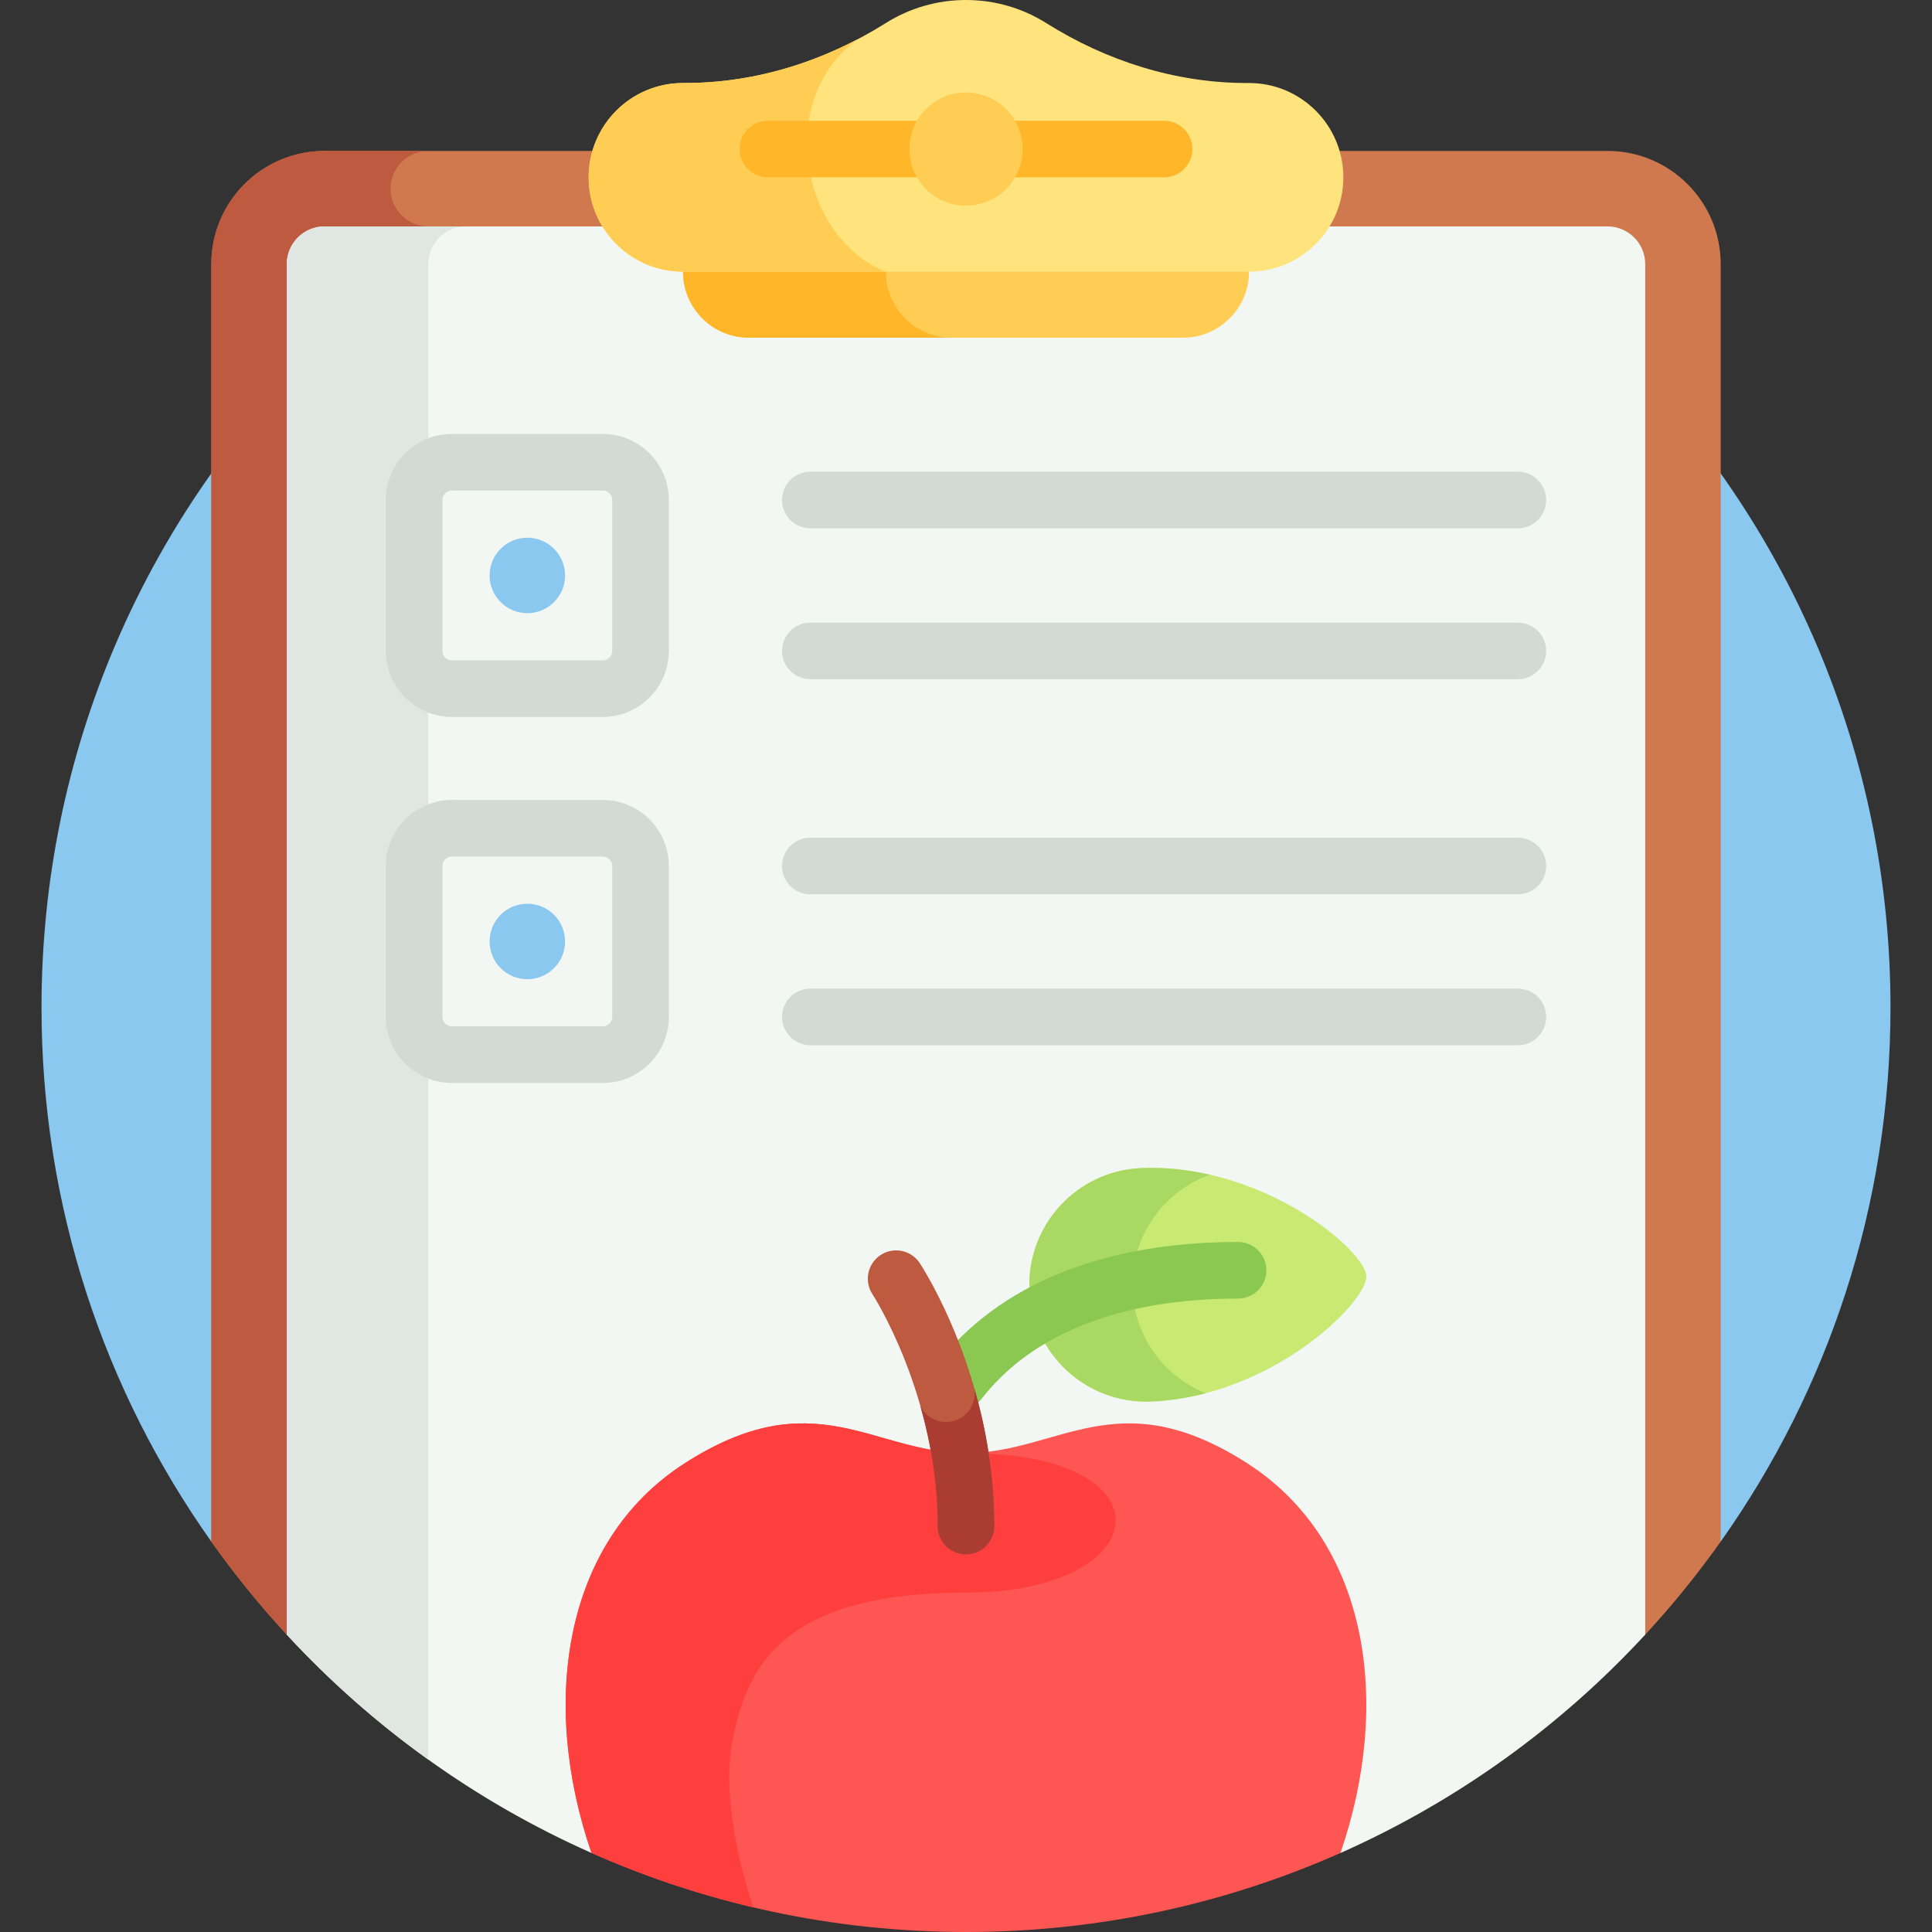 <svg id="Capa_1" enable-background="new 0 0 512 512" height="512" viewBox="0 0 512 512" width="512" xmlns="http://www.w3.org/2000/svg"><rect x="0" y="0" width="512" height="512" fill="#333333" stroke="none"/><g><g><g><path d="m455.998 408.54c28.341-39.973 45.002-88.81 45.002-141.54 0-135.31-109.69-245-245-245s-245 109.69-245 245c0 52.73 16.661 101.567 45.002 141.54z" fill="#8ac8f0"/></g></g><g><g><path d="m436.002 433.2c7.179-7.772 13.864-16.007 19.998-24.66v-338.54c0-16.57-13.43-30-30-30h-340c-16.57 0-30 13.43-30 30v338.54c6.135 8.653 12.819 16.888 19.998 24.66z" fill="#d0794e"/></g></g><g><g><path d="m113.5 433.2v-373.2c-5.52 0-10-4.48-10-10s4.48-10 10-10h-27.5c-16.57 0-30 13.43-30 30v338.54c6.133 8.654 12.821 16.887 20.001 24.66z" fill="#bd5a40"/></g></g><g><g><path d="m156.735 491.05h198.531c30.769-13.653 58.204-33.451 80.735-57.85v-363.2c0-5.51-4.49-10-10-10h-340.001c-5.51 0-10 4.49-10 10v363.2c22.531 24.399 49.966 44.197 80.735 57.85z" fill="#f2f7f4"/></g></g><g><g><path d="m123.5 60c-4.63 0-8.53 3.17-9.66 7.44-.22.82-.34 1.68-.34 2.56v396.32c-13.61-9.75-26.18-20.85-37.5-33.12v-363.2c0-5.51 4.49-10 10-10z" fill="#e0e7e3"/></g></g><g><g><path d="m402.25 140h-187.5c-4.143 0-7.5-3.358-7.5-7.5s3.357-7.5 7.5-7.5h187.5c4.143 0 7.5 3.358 7.5 7.5s-3.357 7.5-7.5 7.5z" fill="#d1dad5"/></g></g><g><g><path d="m402.25 180h-187.5c-4.143 0-7.5-3.358-7.5-7.5s3.357-7.5 7.5-7.5h187.5c4.143 0 7.5 3.358 7.5 7.5s-3.357 7.5-7.5 7.5z" fill="#d1dad5"/></g></g><g><g><path d="m159.75 190h-40c-9.649 0-17.5-7.851-17.5-17.5v-40c0-9.649 7.851-17.5 17.5-17.5h40c9.649 0 17.5 7.851 17.5 17.5v40c0 9.649-7.851 17.5-17.5 17.5zm-40-60c-1.379 0-2.5 1.122-2.5 2.5v40c0 1.378 1.121 2.5 2.5 2.5h40c1.379 0 2.5-1.122 2.5-2.5v-40c0-1.378-1.121-2.5-2.5-2.5z" fill="#d1dad5"/></g></g><g><g><path d="m402.25 237h-187.5c-4.143 0-7.5-3.358-7.5-7.5s3.357-7.5 7.5-7.5h187.5c4.143 0 7.5 3.358 7.5 7.5s-3.357 7.5-7.5 7.5z" fill="#d1dad5"/></g></g><g><g><path d="m402.25 277h-187.5c-4.143 0-7.5-3.358-7.5-7.5s3.357-7.5 7.5-7.5h187.5c4.143 0 7.5 3.358 7.5 7.5s-3.357 7.5-7.5 7.5z" fill="#d1dad5"/></g></g><g><g><path d="m159.75 287h-40c-9.649 0-17.5-7.851-17.5-17.5v-40c0-9.649 7.851-17.5 17.5-17.5h40c9.649 0 17.5 7.851 17.5 17.5v40c0 9.649-7.851 17.5-17.5 17.5zm-40-60c-1.379 0-2.5 1.122-2.5 2.5v40c0 1.378 1.121 2.5 2.5 2.5h40c1.379 0 2.5-1.122 2.5-2.5v-40c0-1.378-1.121-2.5-2.5-2.5z" fill="#d1dad5"/></g></g><g><g><g><path d="m362.095 338.198c-.27-6.875-27.521-29.905-59.56-28.648-17.086.67-30.393 15.064-29.723 32.149.67 17.086 15.064 30.393 32.149 29.723 32.039-1.256 57.404-26.35 57.134-33.224z" fill="#c8ea73"/></g></g><g><g><path d="m300.131 341.699c-.544-13.865 8.118-25.957 20.533-30.381-5.749-1.317-11.844-2.015-18.129-1.769-17.086.67-30.393 15.064-29.723 32.149.67 17.086 15.063 30.393 32.149 29.723 5.048-.198 9.929-.99 14.572-2.207-10.97-4.411-18.908-14.935-19.402-27.515z" fill="#aad963"/></g></g><g><g><path d="m254.128 373.7c-1.604 0-3.221-.512-4.587-1.57-3.275-2.536-3.874-7.247-1.339-10.521 16.444-21.238 44.073-32.467 79.902-32.473 4.142 0 7.5 3.356 7.501 7.499.001 4.142-3.356 7.5-7.499 7.501-31.017.005-54.546 9.223-68.043 26.656-1.478 1.908-3.695 2.908-5.935 2.908z" fill="#8bc852"/></g></g><g><g><path d="m330.66 387.862c-34.468-22.213-50.011-2.788-74.66-2.788s-40.192-19.425-74.66 2.788c-32.132 20.707-38.246 63.481-24.585 103.188 30.34 13.459 63.916 20.95 99.245 20.95s68.905-7.491 99.244-20.95c13.662-39.708 7.548-82.481-24.584-103.188z" fill="#fe5653"/></g></g><g><g><path d="m256 385.074c-24.649 0-40.192-19.425-74.66 2.788-32.132 20.707-38.246 63.481-24.585 103.188 13.69 6.073 28.036 10.931 42.909 14.431-6.035-17.54-7.305-34.009-5.845-42.443 3.447-19.92 11.872-40.974 62.181-40.974s55.394-36.99 0-36.99z" fill="#fe3f3d"/></g></g><g><g><g><path d="m256 411.929c-4.142 0-7.5-3.358-7.5-7.5 0-34.715-17.11-61.177-17.283-61.44-2.271-3.458-1.316-8.107 2.138-10.384 3.455-2.276 8.095-1.333 10.378 2.117.807 1.219 19.767 30.321 19.767 69.707 0 4.143-3.358 7.5-7.5 7.5z" fill="#bd5a40"/></g></g></g><g><g><path d="m258.2 367.877c.08.442.128.895.128 1.36 0 4.209-3.412 7.621-7.621 7.621-2.94 0-5.487-1.668-6.758-4.107 2.595 9.155 4.551 19.944 4.551 31.678 0 4.142 3.358 7.5 7.5 7.5s7.5-3.358 7.5-7.5c0-13.668-2.284-26.096-5.3-36.552z" fill="#aa3c31"/></g></g></g><g><g><path d="m313.5 54.5h-115c-9.665 0-17.5 7.835-17.5 17.5 0 9.665 7.835 17.5 17.5 17.5h115c9.665 0 17.5-7.835 17.5-17.5 0-9.665-7.835-17.5-17.5-17.5z" fill="#ffcd53"/></g></g><g><g><path d="m234.756 72c0-9.665 7.835-17.5 17.5-17.5h-53.756c-9.665 0-17.5 7.835-17.5 17.5s7.835 17.5 17.5 17.5h53.756c-9.665 0-17.5-7.835-17.5-17.5z" fill="#ffb629"/></g></g><g><g><path d="m330.435 22c-18.9 0-37.19-5.833-53.191-15.893-6.154-3.869-13.437-6.107-21.244-6.107s-15.09 2.238-21.244 6.107c-16.001 10.06-34.29 15.893-53.191 15.893h-.565c-13.807 0-25 11.193-25 25 0 13.807 11.193 25 25 25h150c13.807 0 25-11.193 25-25 0-13.807-11.193-25-25-25z" fill="#ffe47d"/></g></g><g><g><path d="m227.115 10.48c-14.077 7.349-29.593 11.52-45.55 11.52h-.565c-13.807 0-25 11.193-25 25s11.193 25 25 25h53.756c-22.203-8.75-29.691-45.009-7.641-61.52z" fill="#ffcd53"/></g></g><g><g><path d="m308.5 47h-105c-4.142 0-7.5-3.358-7.5-7.5 0-4.142 3.358-7.5 7.5-7.5h105c4.142 0 7.5 3.358 7.5 7.5 0 4.142-3.358 7.5-7.5 7.5z" fill="#ffb629"/></g></g><g><g><circle cx="256" cy="39.5" fill="#ffcd53" r="15"/></g></g><g><g><circle cx="139.75" cy="152.5" fill="#8ac8f0" r="10"/></g></g><g><g><circle cx="139.75" cy="249.5" fill="#8ac8f0" r="10"/></g></g></g></svg>
